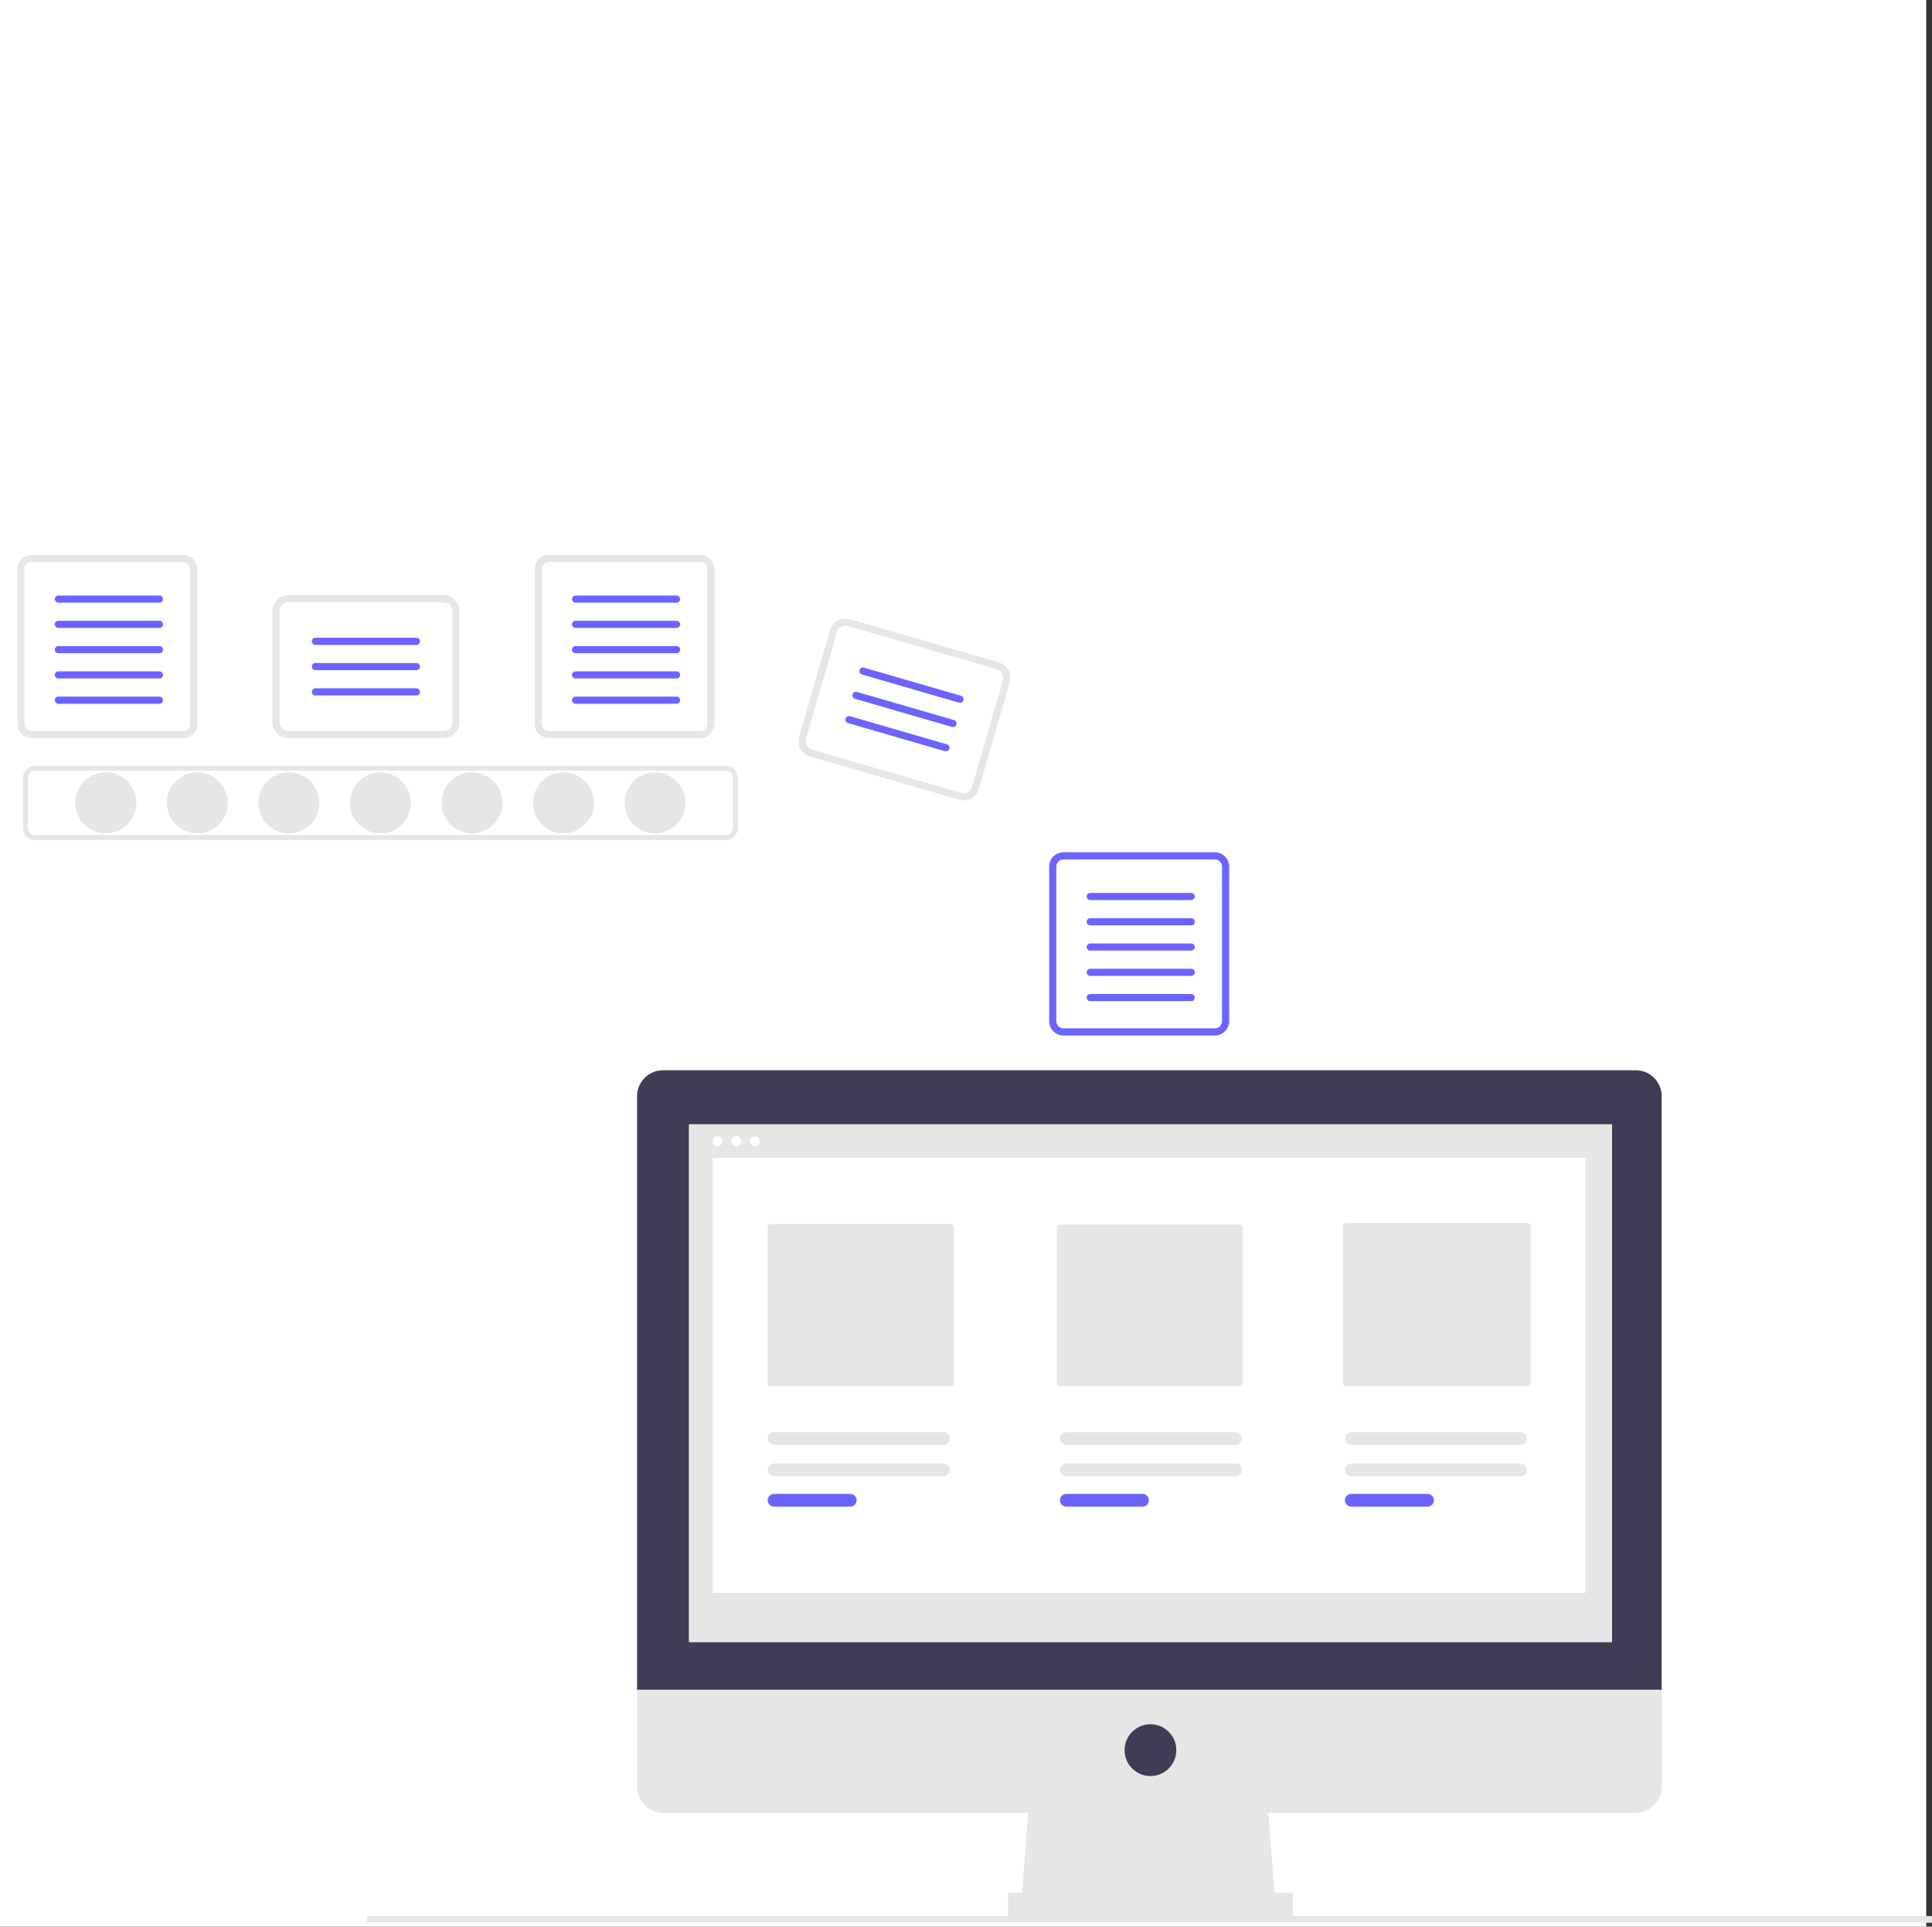 <svg width="1003" height="1000" viewBox="0 0 1003 1000" fill="none" xmlns="http://www.w3.org/2000/svg">
<rect x="0" y="0" width="1003" height="1000" fill="#333333" stroke="none"/>
<rect width="1000" height="1000" fill="white"/>
<g clip-path="url(#clip0_581_2)">
<path d="M54.94 432.559C63.688 432.559 70.779 425.465 70.779 416.714C70.779 407.963 63.688 400.869 54.94 400.869C46.193 400.869 39.102 407.963 39.102 416.714C39.102 425.465 46.193 432.559 54.94 432.559Z" fill="#E6E6E6"/>
<path d="M102.458 432.559C111.205 432.559 118.297 425.465 118.297 416.714C118.297 407.963 111.205 400.869 102.458 400.869C93.71 400.869 86.619 407.963 86.619 416.714C86.619 425.465 93.71 432.559 102.458 432.559Z" fill="#E6E6E6"/>
<path d="M149.974 432.559C158.721 432.559 165.812 425.465 165.812 416.714C165.812 407.963 158.721 400.869 149.974 400.869C141.226 400.869 134.135 407.963 134.135 416.714C134.135 425.465 141.226 432.559 149.974 432.559Z" fill="#E6E6E6"/>
<path d="M197.489 432.559C206.237 432.559 213.328 425.465 213.328 416.714C213.328 407.963 206.237 400.869 197.489 400.869C188.742 400.869 181.65 407.963 181.65 416.714C181.65 425.465 188.742 432.559 197.489 432.559Z" fill="#E6E6E6"/>
<path d="M245.007 432.559C253.754 432.559 260.846 425.465 260.846 416.714C260.846 407.963 253.754 400.869 245.007 400.869C236.259 400.869 229.168 407.963 229.168 416.714C229.168 425.465 236.259 432.559 245.007 432.559Z" fill="#E6E6E6"/>
<path d="M292.522 432.559C301.27 432.559 308.361 425.465 308.361 416.714C308.361 407.963 301.27 400.869 292.522 400.869C283.775 400.869 276.684 407.963 276.684 416.714C276.684 425.465 283.775 432.559 292.522 432.559Z" fill="#E6E6E6"/>
<path d="M340.038 432.559C348.786 432.559 355.877 425.465 355.877 416.714C355.877 407.963 348.786 400.869 340.038 400.869C331.291 400.869 324.199 407.963 324.199 416.714C324.199 425.465 331.291 432.559 340.038 432.559Z" fill="#E6E6E6"/>
<path d="M376.639 436.011H18.34C16.631 436.009 14.993 435.329 13.785 434.12C12.576 432.911 11.896 431.272 11.895 429.563V403.868C11.896 402.158 12.576 400.52 13.785 399.311C14.993 398.102 16.631 397.422 18.34 397.42H376.639C378.348 397.422 379.986 398.102 381.194 399.311C382.403 400.52 383.082 402.158 383.084 403.868V429.563C383.082 431.272 382.403 432.911 381.194 434.12C379.986 435.329 378.348 436.009 376.639 436.011ZM18.34 399.999C17.315 400 16.332 400.408 15.607 401.134C14.882 401.859 14.474 402.842 14.473 403.868V429.563C14.474 430.588 14.882 431.572 15.607 432.297C16.332 433.022 17.315 433.43 18.34 433.432H376.639C377.664 433.43 378.647 433.022 379.372 432.297C380.097 431.572 380.505 430.588 380.506 429.563V403.868C380.505 402.842 380.097 401.859 379.372 401.134C378.647 400.408 377.664 400 376.639 399.999L18.34 399.999Z" fill="#E6E6E6"/>
<path d="M95.019 291.705C96.001 291.706 96.942 292.097 97.636 292.791C98.33 293.486 98.721 294.427 98.722 295.41V375.692C98.721 376.674 98.33 377.616 97.636 378.31C96.942 379.005 96.001 379.395 95.019 379.397H16.407C15.425 379.395 14.484 379.005 13.789 378.31C13.095 377.616 12.705 376.674 12.703 375.692V295.41C12.705 294.427 13.095 293.486 13.789 292.791C14.484 292.097 15.425 291.706 16.407 291.705L95.019 291.705ZM95.019 288H16.407C14.442 288 12.558 288.781 11.169 290.17C9.78 291.56 9 293.445 9 295.41V375.692C9 377.657 9.78 379.542 11.169 380.931C12.558 382.321 14.442 383.101 16.407 383.101H95.019C96.983 383.101 98.867 382.321 100.256 380.931C101.645 379.542 102.425 377.657 102.425 375.692V295.41C102.425 293.444 101.645 291.56 100.256 290.17C98.867 288.781 96.983 288 95.019 288Z" fill="#E6E6E6"/>
<path d="M82.758 312.808H30.308C30.064 312.81 29.822 312.763 29.596 312.671C29.37 312.578 29.165 312.442 28.992 312.27C28.819 312.098 28.681 311.893 28.587 311.667C28.494 311.442 28.445 311.2 28.445 310.956C28.445 310.712 28.494 310.47 28.587 310.244C28.681 310.019 28.819 309.814 28.992 309.642C29.165 309.47 29.37 309.334 29.596 309.241C29.822 309.149 30.064 309.102 30.308 309.104H82.758C83.002 309.102 83.244 309.149 83.47 309.241C83.696 309.334 83.901 309.47 84.074 309.642C84.248 309.814 84.385 310.019 84.479 310.244C84.572 310.47 84.621 310.712 84.621 310.956C84.621 311.2 84.572 311.442 84.479 311.667C84.385 311.893 84.248 312.098 84.074 312.27C83.901 312.442 83.696 312.578 83.47 312.671C83.244 312.763 83.002 312.81 82.758 312.808Z" fill="#6C63FF"/>
<path d="M82.758 325.925H30.308C30.064 325.927 29.822 325.88 29.596 325.788C29.37 325.695 29.165 325.559 28.992 325.387C28.819 325.215 28.681 325.01 28.587 324.785C28.494 324.559 28.445 324.317 28.445 324.073C28.445 323.829 28.494 323.587 28.587 323.362C28.681 323.136 28.819 322.931 28.992 322.759C29.165 322.587 29.37 322.451 29.596 322.358C29.822 322.266 30.064 322.219 30.308 322.221H82.758C83.002 322.219 83.244 322.266 83.47 322.358C83.696 322.451 83.901 322.587 84.074 322.759C84.248 322.931 84.385 323.136 84.479 323.362C84.572 323.587 84.621 323.829 84.621 324.073C84.621 324.317 84.572 324.559 84.479 324.785C84.385 325.01 84.248 325.215 84.074 325.387C83.901 325.559 83.696 325.695 83.47 325.788C83.244 325.88 83.002 325.927 82.758 325.925Z" fill="#6C63FF"/>
<path d="M82.758 339.043H30.308C30.064 339.044 29.822 338.997 29.596 338.905C29.37 338.813 29.165 338.676 28.992 338.504C28.819 338.332 28.681 338.127 28.587 337.902C28.494 337.676 28.445 337.435 28.445 337.19C28.445 336.946 28.494 336.704 28.587 336.479C28.681 336.253 28.819 336.049 28.992 335.876C29.165 335.704 29.37 335.568 29.596 335.476C29.822 335.383 30.064 335.336 30.308 335.338H82.758C83.002 335.336 83.244 335.383 83.47 335.476C83.696 335.568 83.901 335.704 84.074 335.876C84.248 336.049 84.385 336.253 84.479 336.479C84.572 336.704 84.621 336.946 84.621 337.19C84.621 337.435 84.572 337.676 84.479 337.902C84.385 338.127 84.248 338.332 84.074 338.504C83.901 338.676 83.696 338.813 83.47 338.905C83.244 338.997 83.002 339.044 82.758 339.043Z" fill="#6C63FF"/>
<path d="M82.758 352.16H30.308C30.064 352.161 29.822 352.115 29.596 352.022C29.37 351.93 29.165 351.794 28.992 351.621C28.819 351.449 28.681 351.244 28.587 351.019C28.494 350.794 28.445 350.552 28.445 350.307C28.445 350.063 28.494 349.821 28.587 349.596C28.681 349.37 28.819 349.166 28.992 348.994C29.165 348.821 29.37 348.685 29.596 348.593C29.822 348.5 30.064 348.454 30.308 348.455H82.758C83.002 348.454 83.244 348.5 83.47 348.593C83.696 348.685 83.901 348.821 84.074 348.994C84.248 349.166 84.385 349.37 84.479 349.596C84.572 349.821 84.621 350.063 84.621 350.307C84.621 350.552 84.572 350.794 84.479 351.019C84.385 351.244 84.248 351.449 84.074 351.621C83.901 351.794 83.696 351.93 83.47 352.022C83.244 352.115 83.002 352.161 82.758 352.16Z" fill="#6C63FF"/>
<path d="M82.756 365.279H30.307C29.816 365.279 29.345 365.084 28.997 364.736C28.65 364.389 28.455 363.918 28.455 363.427C28.455 362.935 28.65 362.464 28.997 362.117C29.345 361.769 29.816 361.574 30.307 361.574H82.756C83.247 361.574 83.718 361.769 84.065 362.117C84.413 362.464 84.608 362.935 84.608 363.427C84.608 363.918 84.413 364.389 84.065 364.736C83.718 365.084 83.247 365.279 82.756 365.279Z" fill="#6C63FF"/>
<path d="M363.513 291.705C364.495 291.706 365.436 292.097 366.13 292.791C366.824 293.486 367.215 294.427 367.216 295.41V375.692C367.215 376.674 366.824 377.616 366.13 378.31C365.436 379.005 364.495 379.395 363.513 379.397H284.901C283.919 379.395 282.978 379.005 282.283 378.31C281.589 377.616 281.199 376.674 281.198 375.692V295.41C281.199 294.427 281.589 293.486 282.283 292.791C282.978 292.097 283.919 291.706 284.901 291.705L363.513 291.705ZM363.513 288H284.901C282.937 288 281.053 288.781 279.664 290.17C278.275 291.56 277.494 293.445 277.494 295.41V375.692C277.494 377.657 278.275 379.542 279.664 380.931C281.053 382.321 282.937 383.101 284.901 383.101H363.513C365.477 383.101 367.361 382.321 368.75 380.931C370.139 379.542 370.92 377.657 370.92 375.692V295.41C370.92 293.444 370.139 291.56 368.75 290.17C367.361 288.781 365.477 288 363.513 288Z" fill="#E6E6E6"/>
<path d="M351.252 312.808H298.802C298.558 312.81 298.316 312.763 298.09 312.671C297.864 312.578 297.659 312.442 297.486 312.27C297.313 312.098 297.175 311.893 297.081 311.667C296.988 311.442 296.939 311.2 296.939 310.956C296.939 310.712 296.988 310.47 297.081 310.244C297.175 310.019 297.313 309.814 297.486 309.642C297.659 309.47 297.864 309.334 298.09 309.241C298.316 309.149 298.558 309.102 298.802 309.104H351.252C351.741 309.107 352.209 309.303 352.554 309.65C352.899 309.997 353.092 310.467 353.092 310.956C353.092 311.445 352.899 311.915 352.554 312.262C352.209 312.609 351.741 312.805 351.252 312.808Z" fill="#6C63FF"/>
<path d="M351.252 325.925H298.802C298.558 325.927 298.316 325.88 298.09 325.788C297.864 325.695 297.659 325.559 297.486 325.387C297.313 325.215 297.175 325.01 297.081 324.785C296.988 324.559 296.939 324.317 296.939 324.073C296.939 323.829 296.988 323.587 297.081 323.362C297.175 323.136 297.313 322.931 297.486 322.759C297.659 322.587 297.864 322.451 298.09 322.358C298.316 322.266 298.558 322.219 298.802 322.221H351.252C351.741 322.224 352.209 322.42 352.554 322.767C352.899 323.114 353.092 323.584 353.092 324.073C353.092 324.562 352.899 325.032 352.554 325.379C352.209 325.726 351.741 325.922 351.252 325.925Z" fill="#6C63FF"/>
<path d="M351.252 339.043H298.802C298.558 339.044 298.316 338.997 298.09 338.905C297.864 338.813 297.659 338.676 297.486 338.504C297.313 338.332 297.175 338.127 297.081 337.902C296.988 337.676 296.939 337.435 296.939 337.19C296.939 336.946 296.988 336.704 297.081 336.479C297.175 336.253 297.313 336.049 297.486 335.876C297.659 335.704 297.864 335.568 298.09 335.476C298.316 335.383 298.558 335.336 298.802 335.338H351.252C351.741 335.341 352.209 335.537 352.554 335.884C352.899 336.232 353.092 336.701 353.092 337.19C353.092 337.68 352.899 338.149 352.554 338.496C352.209 338.843 351.741 339.04 351.252 339.043Z" fill="#6C63FF"/>
<path d="M351.252 352.16H298.802C298.558 352.161 298.316 352.115 298.09 352.022C297.864 351.93 297.659 351.794 297.486 351.621C297.313 351.449 297.175 351.244 297.081 351.019C296.988 350.794 296.939 350.552 296.939 350.307C296.939 350.063 296.988 349.821 297.081 349.596C297.175 349.37 297.313 349.166 297.486 348.994C297.659 348.821 297.864 348.685 298.09 348.593C298.316 348.5 298.558 348.454 298.802 348.455H351.252C351.741 348.458 352.209 348.655 352.554 349.002C352.899 349.349 353.092 349.818 353.092 350.307C353.092 350.797 352.899 351.266 352.554 351.613C352.209 351.96 351.741 352.157 351.252 352.16Z" fill="#6C63FF"/>
<path d="M351.25 365.279H298.801C298.31 365.279 297.839 365.084 297.492 364.736C297.144 364.389 296.949 363.918 296.949 363.427C296.949 362.935 297.144 362.464 297.492 362.117C297.839 361.769 298.31 361.574 298.801 361.574H351.25C351.741 361.574 352.212 361.769 352.56 362.117C352.907 362.464 353.102 362.935 353.102 363.427C353.102 363.918 352.907 364.389 352.56 364.736C352.212 365.084 351.741 365.279 351.25 365.279Z" fill="#6C63FF"/>
<path d="M630.702 446.068C631.684 446.069 632.625 446.46 633.32 447.154C634.014 447.849 634.404 448.791 634.406 449.773V530.055C634.404 531.037 634.014 531.979 633.32 532.673C632.625 533.368 631.684 533.759 630.702 533.76H552.09C551.108 533.759 550.167 533.368 549.473 532.673C548.779 531.979 548.388 531.037 548.387 530.055V449.773C548.388 448.791 548.779 447.849 549.473 447.154C550.167 446.46 551.108 446.069 552.09 446.068L630.702 446.068ZM630.702 442.363H552.09C550.126 442.363 548.242 443.144 546.853 444.534C545.464 445.923 544.684 447.808 544.684 449.773V530.055C544.684 532.02 545.464 533.905 546.853 535.295C548.242 536.684 550.126 537.465 552.09 537.465H630.702C632.667 537.465 634.551 536.684 635.94 535.295C637.329 533.905 638.109 532.02 638.109 530.055V449.773C638.109 447.808 637.329 445.923 635.94 444.534C634.551 443.144 632.667 442.363 630.702 442.363Z" fill="#6C63FF"/>
<path d="M618.441 467.172H565.992C565.748 467.173 565.506 467.126 565.28 467.034C565.054 466.941 564.848 466.805 564.675 466.633C564.502 466.461 564.365 466.256 564.271 466.031C564.177 465.805 564.129 465.563 564.129 465.319C564.129 465.075 564.177 464.833 564.271 464.608C564.365 464.382 564.502 464.178 564.675 464.005C564.848 463.833 565.054 463.697 565.28 463.605C565.506 463.512 565.748 463.465 565.992 463.467H618.441C618.93 463.47 619.398 463.666 619.743 464.013C620.088 464.36 620.282 464.83 620.282 465.319C620.282 465.809 620.088 466.278 619.743 466.625C619.398 466.972 618.93 467.169 618.441 467.172Z" fill="#6C63FF"/>
<path d="M618.442 480.289H565.992C565.501 480.289 565.03 480.094 564.683 479.746C564.336 479.399 564.141 478.928 564.141 478.436C564.141 477.945 564.336 477.474 564.683 477.127C565.03 476.779 565.501 476.584 565.992 476.584H618.442C618.933 476.584 619.404 476.779 619.751 477.127C620.098 477.474 620.293 477.945 620.293 478.436C620.293 478.928 620.098 479.399 619.751 479.746C619.404 480.094 618.933 480.289 618.442 480.289Z" fill="#6C63FF"/>
<path d="M618.441 493.406H565.992C565.748 493.407 565.506 493.36 565.28 493.268C565.055 493.175 564.849 493.039 564.677 492.867C564.504 492.695 564.366 492.49 564.273 492.265C564.179 492.039 564.131 491.798 564.131 491.554C564.131 491.31 564.179 491.068 564.273 490.843C564.366 490.617 564.504 490.413 564.677 490.24C564.849 490.068 565.055 489.932 565.28 489.84C565.506 489.747 565.748 489.7 565.992 489.701H618.441C618.93 489.704 619.398 489.901 619.743 490.248C620.088 490.595 620.281 491.064 620.281 491.554C620.281 492.043 620.088 492.512 619.743 492.859C619.398 493.206 618.93 493.403 618.441 493.406Z" fill="#6C63FF"/>
<path d="M618.441 506.525H565.992C565.748 506.527 565.506 506.48 565.28 506.387C565.054 506.295 564.848 506.159 564.675 505.987C564.502 505.814 564.365 505.61 564.271 505.384C564.177 505.159 564.129 504.917 564.129 504.673C564.129 504.428 564.177 504.187 564.271 503.961C564.365 503.736 564.502 503.531 564.675 503.359C564.848 503.187 565.054 503.05 565.28 502.958C565.506 502.866 565.748 502.819 565.992 502.82H618.441C618.93 502.823 619.398 503.02 619.743 503.367C620.088 503.714 620.282 504.183 620.282 504.673C620.282 505.162 620.088 505.631 619.743 505.979C619.398 506.326 618.93 506.522 618.441 506.525Z" fill="#6C63FF"/>
<path d="M618.441 519.642H565.992C565.748 519.644 565.506 519.597 565.28 519.505C565.054 519.412 564.848 519.276 564.675 519.104C564.502 518.932 564.365 518.727 564.271 518.501C564.177 518.276 564.129 518.034 564.129 517.79C564.129 517.546 564.177 517.304 564.271 517.078C564.365 516.853 564.502 516.648 564.675 516.476C564.848 516.304 565.054 516.168 565.28 516.075C565.506 515.983 565.748 515.936 565.992 515.938H618.441C618.93 515.941 619.398 516.137 619.743 516.484C620.088 516.831 620.282 517.301 620.282 517.79C620.282 518.279 620.088 518.749 619.743 519.096C619.398 519.443 618.93 519.639 618.441 519.642Z" fill="#6C63FF"/>
<path d="M230.295 383.102H149.625C147.444 383.099 145.352 382.231 143.809 380.688C142.267 379.145 141.399 377.052 141.396 374.87V317.123C141.399 314.941 142.267 312.848 143.809 311.305C145.352 309.761 147.443 308.893 149.625 308.891H230.295C232.477 308.893 234.569 309.761 236.112 311.305C237.655 312.848 238.523 314.941 238.525 317.123V374.87C238.522 377.052 237.654 379.145 236.112 380.688C234.569 382.231 232.477 383.099 230.295 383.102ZM149.625 312.595C148.425 312.597 147.275 313.074 146.427 313.923C145.578 314.772 145.101 315.923 145.1 317.123V374.87C145.101 376.07 145.578 377.221 146.427 378.07C147.275 378.918 148.425 379.396 149.625 379.397H230.295C231.495 379.396 232.646 378.918 233.494 378.07C234.343 377.221 234.82 376.07 234.822 374.87V317.123C234.82 315.923 234.343 314.772 233.494 313.923C232.646 313.074 231.495 312.597 230.295 312.595H149.625Z" fill="#E6E6E6"/>
<path d="M216.184 334.73H163.735C163.246 334.727 162.778 334.531 162.433 334.184C162.088 333.837 161.895 333.367 161.895 332.878C161.895 332.388 162.088 331.919 162.433 331.572C162.778 331.225 163.246 331.028 163.735 331.025H216.184C216.428 331.024 216.67 331.071 216.896 331.163C217.122 331.256 217.328 331.392 217.501 331.564C217.674 331.736 217.811 331.941 217.905 332.166C217.999 332.392 218.047 332.634 218.047 332.878C218.047 333.122 217.999 333.364 217.905 333.589C217.811 333.815 217.674 334.02 217.501 334.192C217.328 334.364 217.122 334.5 216.896 334.592C216.67 334.685 216.428 334.732 216.184 334.73Z" fill="#6C63FF"/>
<path d="M216.184 347.849H163.735C163.246 347.846 162.778 347.65 162.433 347.303C162.088 346.956 161.895 346.486 161.895 345.997C161.895 345.508 162.088 345.038 162.433 344.691C162.778 344.344 163.246 344.148 163.735 344.145H216.184C216.428 344.143 216.67 344.19 216.896 344.282C217.122 344.375 217.328 344.511 217.501 344.683C217.674 344.855 217.811 345.06 217.905 345.285C217.999 345.511 218.047 345.753 218.047 345.997C218.047 346.241 217.999 346.483 217.905 346.708C217.811 346.934 217.674 347.139 217.501 347.311C217.328 347.483 217.122 347.619 216.896 347.712C216.67 347.804 216.428 347.851 216.184 347.849Z" fill="#6C63FF"/>
<path d="M216.184 360.966H163.735C163.246 360.963 162.778 360.767 162.433 360.42C162.088 360.073 161.895 359.603 161.895 359.114C161.895 358.625 162.088 358.155 162.433 357.808C162.778 357.461 163.246 357.265 163.735 357.262H216.184C216.428 357.26 216.67 357.307 216.896 357.399C217.122 357.492 217.328 357.628 217.501 357.8C217.674 357.972 217.811 358.177 217.905 358.403C217.999 358.628 218.047 358.87 218.047 359.114C218.047 359.358 217.999 359.6 217.905 359.826C217.811 360.051 217.674 360.256 217.501 360.428C217.328 360.6 217.122 360.736 216.896 360.829C216.67 360.921 216.428 360.968 216.184 360.966Z" fill="#6C63FF"/>
<path d="M497.971 415.101L420.493 392.623C418.398 392.013 416.631 390.596 415.58 388.684C414.528 386.772 414.277 384.521 414.882 382.424L430.959 326.963C431.569 324.867 432.985 323.099 434.897 322.047C436.808 320.994 439.059 320.743 441.155 321.349L518.633 343.826C520.728 344.436 522.495 345.853 523.547 347.765C524.599 349.678 524.85 351.929 524.244 354.026L508.167 409.488C507.557 411.583 506.141 413.351 504.229 414.403C502.318 415.455 500.067 415.706 497.971 415.101ZM440.123 324.907C438.97 324.574 437.733 324.712 436.681 325.291C435.63 325.87 434.852 326.842 434.516 327.995L418.439 383.456C418.106 384.609 418.244 385.848 418.822 386.899C419.401 387.951 420.373 388.73 421.525 389.065L499.003 411.542C500.155 411.876 501.393 411.738 502.444 411.159C503.496 410.58 504.274 409.608 504.61 408.456L520.688 352.994C521.02 351.841 520.882 350.603 520.304 349.551C519.725 348.499 518.753 347.72 517.601 347.384L440.123 324.907Z" fill="#E6E6E6"/>
<path d="M497.888 364.713L447.514 350.099C447.043 349.962 446.646 349.643 446.41 349.213C446.174 348.783 446.118 348.276 446.255 347.805C446.392 347.334 446.709 346.936 447.139 346.699C447.568 346.462 448.074 346.405 448.546 346.541L498.919 361.155C499.391 361.292 499.789 361.611 500.026 362.041C500.263 362.471 500.319 362.978 500.182 363.45C500.045 363.922 499.727 364.32 499.296 364.557C498.866 364.794 498.36 364.85 497.888 364.713Z" fill="#6C63FF"/>
<path d="M494.235 377.312L443.861 362.698C443.628 362.63 443.41 362.517 443.22 362.365C443.03 362.213 442.872 362.025 442.755 361.812C442.638 361.599 442.563 361.365 442.537 361.123C442.51 360.881 442.531 360.637 442.599 360.403C442.666 360.169 442.779 359.951 442.931 359.761C443.083 359.571 443.271 359.413 443.484 359.296C443.697 359.179 443.931 359.105 444.173 359.078C444.415 359.051 444.659 359.072 444.893 359.14L495.267 373.754C495.737 373.891 496.134 374.21 496.371 374.64C496.607 375.07 496.662 375.577 496.526 376.048C496.389 376.519 496.071 376.917 495.642 377.154C495.212 377.391 494.706 377.448 494.235 377.312Z" fill="#6C63FF"/>
<path d="M490.583 389.909L440.209 375.295C439.739 375.157 439.342 374.838 439.106 374.408C438.869 373.978 438.814 373.472 438.95 373.001C439.087 372.529 439.405 372.132 439.834 371.895C440.264 371.658 440.77 371.601 441.241 371.736L491.615 386.35C492.086 386.487 492.484 386.806 492.721 387.236C492.958 387.667 493.014 388.174 492.877 388.646C492.741 389.117 492.422 389.516 491.992 389.752C491.562 389.989 491.055 390.046 490.583 389.909Z" fill="#6C63FF"/>
<path d="M1003 994.512H190.396V997.999H1003V994.512Z" fill="#E6E6E6"/>
<path d="M662.208 989.06H530.066L534.546 930.807H657.729L662.208 989.06Z" fill="#E6E6E6"/>
<path d="M671.167 982.34H523.348V995.783H671.167V982.34Z" fill="#E6E6E6"/>
<path d="M849.223 555.514H344.174C340.61 555.514 337.192 556.93 334.672 559.451C332.152 561.972 330.736 565.392 330.736 568.957V877.033H862.661V568.957C862.661 567.192 862.313 565.443 861.638 563.812C860.963 562.181 859.973 560.699 858.725 559.451C857.477 558.203 855.996 557.213 854.365 556.537C852.735 555.861 850.988 555.514 849.223 555.514Z" fill="#3F3D56"/>
<path d="M330.736 877.033V927.446C330.736 929.211 331.084 930.959 331.759 932.59C332.435 934.221 333.424 935.703 334.672 936.952C335.92 938.2 337.402 939.19 339.032 939.866C340.662 940.541 342.41 940.889 344.174 940.889H849.223C852.787 940.889 856.205 939.473 858.725 936.952C861.245 934.43 862.661 931.011 862.661 927.446V877.033H330.736Z" fill="#E6E6E6"/>
<path d="M836.904 583.521H357.611V852.388H836.904V583.521Z" fill="#E6E6E6"/>
<path d="M597.258 921.844C604.68 921.844 610.697 915.825 610.697 908.4C610.697 900.976 604.68 894.957 597.258 894.957C589.837 894.957 583.82 900.976 583.82 908.4C583.82 915.825 589.837 921.844 597.258 921.844Z" fill="#3F3D56"/>
<path d="M372.556 594.878C373.965 594.878 375.106 593.736 375.106 592.327C375.106 590.918 373.965 589.775 372.556 589.775C371.148 589.775 370.006 590.918 370.006 592.327C370.006 593.736 371.148 594.878 372.556 594.878Z" fill="white"/>
<path d="M382.236 594.878C383.644 594.878 384.786 593.736 384.786 592.327C384.786 590.918 383.644 589.775 382.236 589.775C380.827 589.775 379.686 590.918 379.686 592.327C379.686 593.736 380.827 594.878 382.236 594.878Z" fill="white"/>
<path d="M391.915 594.878C393.324 594.878 394.466 593.736 394.466 592.327C394.466 590.918 393.324 589.775 391.915 589.775C390.507 589.775 389.365 590.918 389.365 592.327C389.365 593.736 390.507 594.878 391.915 594.878Z" fill="white"/>
<path d="M823.09 600.994H370.006V826.798H823.09V600.994Z" fill="white"/>
<path d="M400.123 635.34C399.699 635.34 399.291 635.509 398.991 635.81C398.691 636.11 398.522 636.517 398.521 636.942V717.937C398.522 718.362 398.691 718.769 398.991 719.07C399.291 719.37 399.699 719.539 400.123 719.54H493.623C494.048 719.539 494.455 719.37 494.755 719.07C495.056 718.769 495.224 718.362 495.225 717.937V636.942C495.224 636.517 495.056 636.11 494.755 635.81C494.455 635.509 494.048 635.34 493.623 635.34H400.123Z" fill="#E6E6E6"/>
<path d="M550.251 635.602C549.826 635.602 549.419 635.771 549.118 636.071C548.818 636.372 548.649 636.779 548.648 637.204V717.939C548.649 718.363 548.818 718.771 549.118 719.071C549.419 719.372 549.826 719.541 550.251 719.541H643.453C643.877 719.54 644.284 719.371 644.585 719.071C644.885 718.77 645.054 718.363 645.054 717.939V637.204C645.054 636.779 644.885 636.372 644.585 636.072C644.284 635.771 643.877 635.602 643.453 635.602H550.251Z" fill="#E6E6E6"/>
<path d="M698.802 634.756C698.378 634.756 697.971 634.925 697.671 635.226C697.37 635.526 697.202 635.933 697.201 636.358V717.939C697.202 718.364 697.37 718.771 697.671 719.071C697.971 719.372 698.378 719.541 698.802 719.541H792.973C793.398 719.541 793.805 719.372 794.105 719.071C794.405 718.771 794.574 718.364 794.575 717.939V636.358C794.574 635.933 794.405 635.526 794.105 635.226C793.805 634.925 793.398 634.756 792.973 634.756H698.802Z" fill="#E6E6E6"/>
<path d="M401.833 759.633C400.955 759.634 400.115 759.984 399.495 760.605C398.875 761.226 398.527 762.068 398.527 762.946C398.527 763.823 398.875 764.665 399.495 765.286C400.115 765.907 400.955 766.257 401.833 766.258H489.741C490.618 766.257 491.459 765.907 492.079 765.286C492.698 764.665 493.046 763.823 493.046 762.946C493.046 762.068 492.698 761.226 492.079 760.605C491.459 759.984 490.618 759.634 489.741 759.633H401.833Z" fill="#E6E6E6"/>
<path d="M401.833 775.391C400.956 775.392 400.115 775.742 399.495 776.363C398.875 776.984 398.527 777.826 398.527 778.704C398.527 779.581 398.875 780.423 399.495 781.044C400.115 781.665 400.956 782.015 401.833 782.017H441.413C442.29 782.015 443.131 781.665 443.751 781.044C444.371 780.423 444.719 779.581 444.719 778.704C444.719 777.826 444.371 776.984 443.751 776.363C443.131 775.742 442.29 775.392 441.413 775.391H401.833Z" fill="#6C63FF"/>
<path d="M553.573 759.633C552.696 759.634 551.855 759.984 551.235 760.605C550.616 761.226 550.268 762.068 550.268 762.946C550.268 763.823 550.616 764.665 551.235 765.286C551.855 765.907 552.696 766.257 553.573 766.258H641.481C642.359 766.257 643.199 765.907 643.819 765.286C644.439 764.665 644.787 763.823 644.787 762.946C644.787 762.068 644.439 761.226 643.819 760.605C643.199 759.984 642.359 759.634 641.481 759.633H553.573Z" fill="#E6E6E6"/>
<path d="M553.573 775.391C552.696 775.392 551.855 775.742 551.235 776.363C550.616 776.984 550.268 777.826 550.268 778.704C550.268 779.581 550.616 780.423 551.235 781.044C551.855 781.665 552.696 782.015 553.573 782.017H593.154C594.031 782.015 594.872 781.665 595.492 781.044C596.112 780.423 596.46 779.581 596.46 778.704C596.46 777.826 596.112 776.984 595.492 776.363C594.872 775.742 594.031 775.392 593.154 775.391H553.573Z" fill="#6C63FF"/>
<path d="M701.52 759.633C700.643 759.634 699.802 759.984 699.183 760.605C698.563 761.226 698.215 762.068 698.215 762.946C698.215 763.823 698.563 764.665 699.183 765.286C699.802 765.907 700.643 766.257 701.52 766.258H789.429C790.306 766.257 791.147 765.907 791.766 765.286C792.386 764.665 792.734 763.823 792.734 762.946C792.734 762.068 792.386 761.226 791.766 760.605C791.147 759.984 790.306 759.634 789.429 759.633H701.52Z" fill="#E6E6E6"/>
<path d="M401.833 743.359C400.955 743.361 400.115 743.711 399.495 744.332C398.875 744.953 398.527 745.795 398.527 746.672C398.527 747.55 398.875 748.391 399.495 749.013C400.115 749.634 400.955 749.983 401.833 749.985H489.741C490.618 749.983 491.459 749.634 492.079 749.013C492.698 748.391 493.046 747.55 493.046 746.672C493.046 745.795 492.698 744.953 492.079 744.332C491.459 743.711 490.618 743.361 489.741 743.359H401.833Z" fill="#E6E6E6"/>
<path d="M553.573 743.359C552.696 743.361 551.855 743.711 551.235 744.332C550.616 744.953 550.268 745.795 550.268 746.672C550.268 747.55 550.616 748.391 551.235 749.013C551.855 749.634 552.696 749.983 553.573 749.985H641.481C642.359 749.983 643.199 749.634 643.819 749.013C644.439 748.391 644.787 747.55 644.787 746.672C644.787 745.795 644.439 744.953 643.819 744.332C643.199 743.711 642.359 743.361 641.481 743.359H553.573Z" fill="#E6E6E6"/>
<path d="M701.52 743.359C700.643 743.361 699.802 743.711 699.183 744.332C698.563 744.953 698.215 745.795 698.215 746.672C698.215 747.55 698.563 748.391 699.183 749.013C699.802 749.634 700.643 749.983 701.52 749.985H789.429C790.306 749.983 791.147 749.634 791.766 749.013C792.386 748.391 792.734 747.55 792.734 746.672C792.734 745.795 792.386 744.953 791.766 744.332C791.147 743.711 790.306 743.361 789.429 743.359H701.52Z" fill="#E6E6E6"/>
<path d="M701.519 775.391C700.641 775.392 699.801 775.742 699.181 776.363C698.561 776.984 698.213 777.826 698.213 778.704C698.213 779.581 698.561 780.423 699.181 781.044C699.801 781.665 700.641 782.015 701.519 782.017H741.098C741.976 782.015 742.816 781.665 743.436 781.044C744.056 780.423 744.404 779.581 744.404 778.704C744.404 777.826 744.056 776.984 743.436 776.363C742.816 775.742 741.976 775.392 741.098 775.391H701.519Z" fill="#6C63FF"/>
</g>
<defs>
<clipPath id="clip0_581_2">
<rect width="994" height="710" fill="white" transform="translate(9 288)"/>
</clipPath>
</defs>
</svg>
